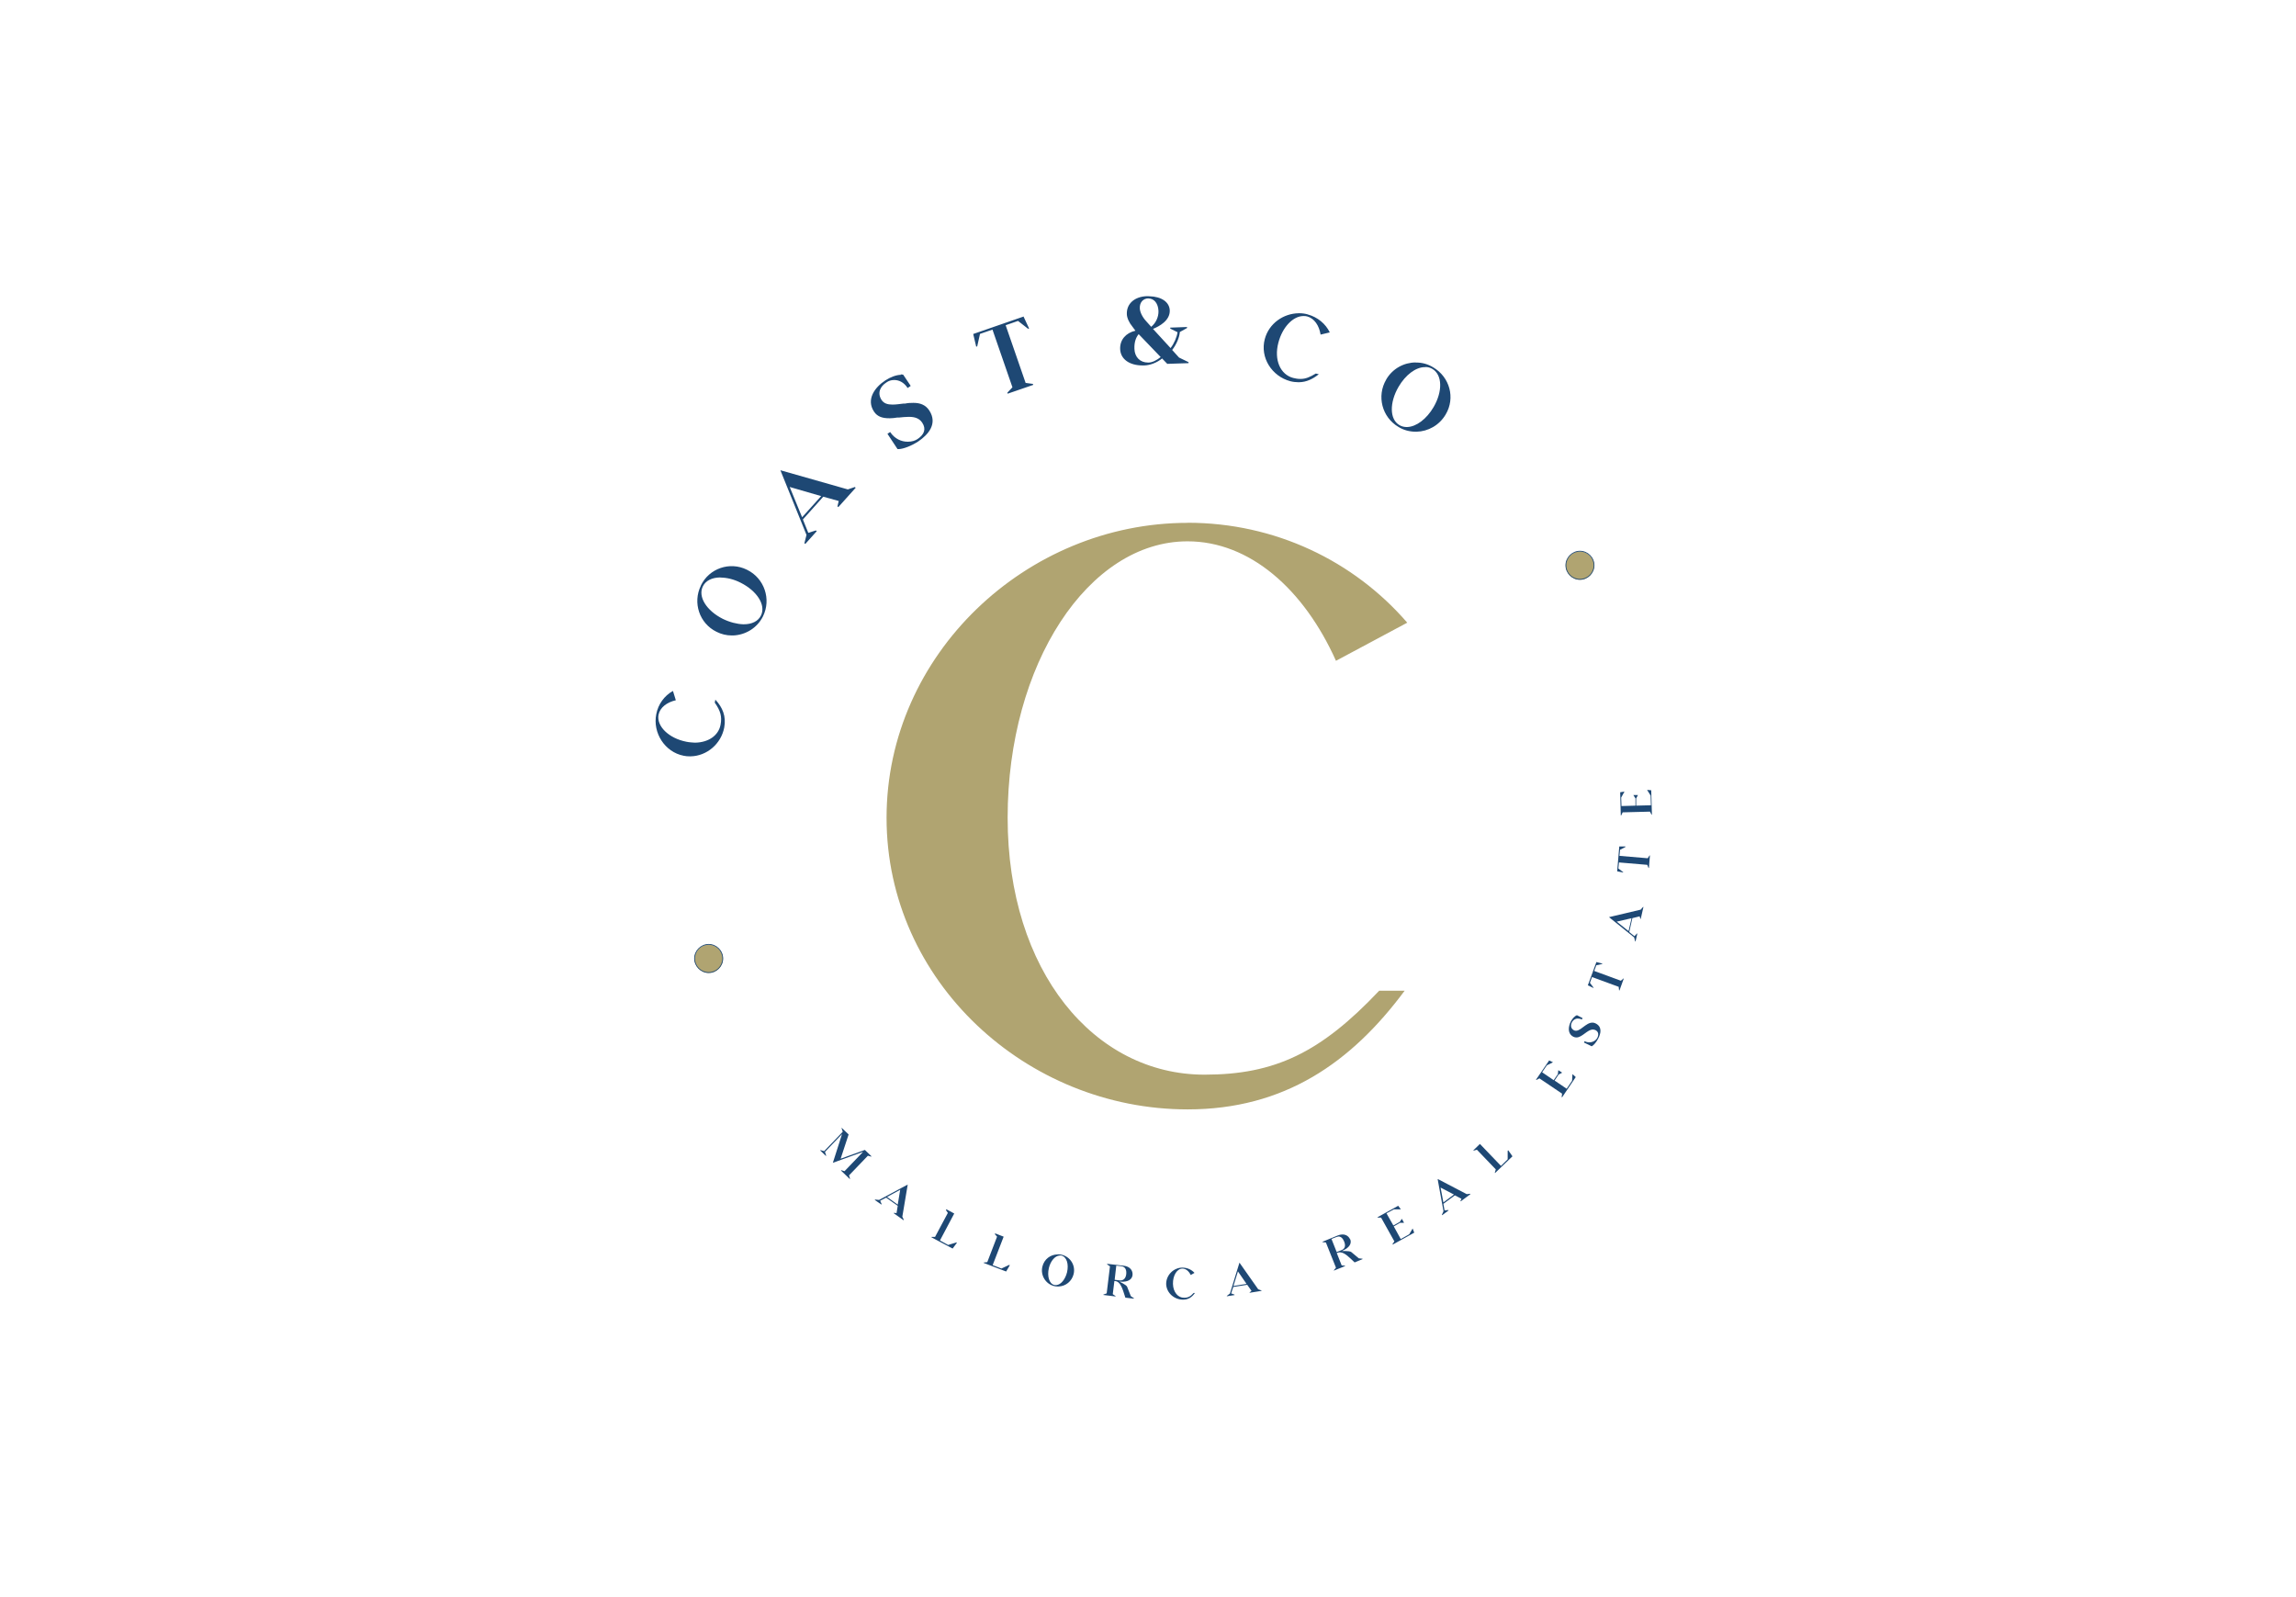 <?xml version="1.0" encoding="UTF-8"?>
<svg id="coastcomallorca" xmlns="http://www.w3.org/2000/svg" version="1.1" viewBox="0 0 230 160">
  <!-- Generator: Adobe Illustrator 29.1.0, SVG Export Plug-In . SVG Version: 2.1.0 Build 142)  -->
  <path id="c" d="M118.97,52.37c8.75,0,16.65,3.82,22,10.01l-7.14,3.82c-3.23-7.21-8.66-11.97-14.87-11.97-9.94,0-18.02,12.31-18.02,27.69s8.66,25.74,19.72,25.74c7.05,0,11.64-2.21,17.5-8.41h2.55c-5.35,7.21-12.06,11.89-21.74,11.89-16.14,0-30.16-12.82-30.16-29.21s14.02-29.55,30.16-29.55h.01ZM71,94.63c.77,0,1.42.63,1.42,1.42s-.63,1.42-1.42,1.42-1.42-.63-1.42-1.42.63-1.42,1.42-1.42ZM158.27,55.24c.77,0,1.42.63,1.42,1.42s-.63,1.42-1.42,1.42-1.42-.63-1.42-1.42.63-1.42,1.42-1.42Z" style="fill: #b0a471; fill-rule: evenodd;"/>
  <path id="cc" d="M119.67,127.51l-.39.22c-.19-.39-.49-.64-.83-.64-.55,0-.97.7-.95,1.53s.51,1.4,1.12,1.39c.39,0,.64-.13.95-.48h.13c-.28.4-.64.67-1.18.67-.88.01-1.67-.67-1.7-1.56-.01-.89.73-1.64,1.61-1.65.48,0,.92.19,1.22.52h.01ZM110.91,126.61l1.65.19c.66.07.94.51.89.94-.04.34-.31.63-.91.66h-.12c-.09,0-.18,0-.28-.01,0,0,.7.33.77.52l.37.94.31.21v.04l-.86-.1-.04-.13c-.24-.76-.45-1.48-.97-1.53h-.09l-.16,1.31.28.19v.04l-1.22-.15v-.04l.33-.12.33-2.71-.28-.19v-.06h0ZM124.16,126.49l1.88,2.67.33.12v.04l-1.19.19v-.04l.19-.15-.43-.61-1.4.22-.21.64.34.13v.04l-.77.12v-.04l.31-.24.95-3.08h0ZM105.96,125.66h.06c.12,0,.22.01.34.04.86.21,1.4,1.06,1.19,1.94-.18.72-.79,1.21-1.49,1.24h-.06c-.13,0-.27,0-.4-.04-.86-.21-1.39-1.09-1.18-1.95.18-.75.82-1.22,1.53-1.22ZM124.01,127.37l-.45,1.46,1.31-.21s-.86-1.25-.86-1.25ZM106.17,125.78h-.04c-.46.04-.89.55-1.06,1.25-.19.82.03,1.58.55,1.7.06,0,.12.01.16.01h.04c.46-.04.89-.57,1.07-1.28.19-.82-.03-1.55-.57-1.68-.06,0-.1-.01-.16-.01h0ZM111.82,126.81l-.16,1.4.51.06h.13c.31-.03.48-.28.52-.63.04-.39-.07-.73-.48-.79l-.51-.06h-.01ZM99.69,123.56l.85.33-1.1,2.85.88.34.77-.36.07.03-.37.63-2.25-.86v-.04l.36-.04.98-2.55-.22-.25v-.04h.03ZM135.26,124.15c.15.39-.03.85-.85,1.18h.39c.22,0,.46.03.55.09l.77.64.37.04v.04l-.79.33c-.51-.48-.98-.98-1.43-1.01h-.09c-.06,0-.12.01-.18.04l-.09.03.49,1.24.34.03v.04l-1.12.45v-.04l.21-.25-1.01-2.53-.34-.03v-.04l1.53-.63c.63-.25,1.07,0,1.24.4h0ZM134.06,123.89h-.04s-.1.01-.16.04l-.48.19.52,1.31.48-.19c.39-.15.42-.49.27-.86-.12-.3-.31-.52-.6-.51h.01ZM94.79,121.14l.8.43-1.43,2.7.82.45.82-.25.06.03-.43.58-2.13-1.13.03-.04h.34l1.28-2.4-.19-.28.03-.04v-.03ZM140.06,120.79l.27.36h-.69l-.75.4.69,1.22.64-.36.21-.31.22.4h-.4l-.63.36.7,1.27.85-.48.34-.58.16.42-2.15,1.19-.03-.04.19-.28-1.33-2.38h-.34l-.03-.03,2.04-1.13h.01ZM90.93,118.67l-.54,3.22.15.31-.03.04-.98-.7.03-.04.25.03.12-.73-1.16-.82-.6.31.15.34-.03.04-.66-.46.03-.04.4.04,2.85-1.53h.01ZM144.04,118.12l2.89,1.51.34-.04.03.04-.97.72-.03-.04.1-.22-.66-.34-1.15.85.12.66.37-.04.03.04-.64.48-.03-.04.16-.36-.58-3.19h0ZM90.2,119.18l-1.34.73,1.07.77.25-1.51h.01ZM144.31,118.97l.28,1.49,1.06-.79-1.34-.7h0ZM84.32,112.99l.69.66-.8,2.43,2.43-.88.66.64-.03.03-.33-.09-1.89,1.97.1.33-.03.03-.88-.85.03-.03.33.1,1.86-1.94-3.03,1.1.92-2.88-1.71,1.79.12.37-.03.03-.57-.55.03-.03.37.1,1.86-1.94-.12-.37.03-.03h-.01ZM148.24,114.59l2.12,2.21.67-.66v-.86l.06-.04.42.6-1.74,1.67-.03-.03.1-.33-1.89-1.97-.33.09-.03-.03.66-.64h0ZM155.17,106.23l.4.19-.61.3-.48.7,1.16.79.42-.61.04-.39.39.25-.36.19-.4.6,1.21.82.54-.8.04-.67.33.3-1.37,2.03-.04-.03.04-.34-2.27-1.53-.3.16-.04-.03,1.31-1.92h-.01ZM157.98,101.71l.55.28-.07.15c-.12-.07-.26-.1-.4-.1h-.04c-.25.01-.45.18-.55.36-.16.31-.13.64.21.82.06.03.12.04.18.04h.04c.57-.03,1.19-1.12,1.95-.73.66.34.52,1,.25,1.51-.18.36-.45.67-.64.77h-.03l-.76-.37.07-.13c.55.28,1.1,0,1.27-.34.16-.33.12-.61-.18-.77-.08-.04-.18-.06-.27-.06h-.06c-.51.06-1,.75-1.53.79h-.06c-.09,0-.19-.01-.3-.07-.6-.31-.52-1-.25-1.53.15-.3.42-.58.63-.63v.03ZM159.93,96.38l.58.15v.04l-.6.13-.21.57,2.67.98.25-.22h.04l-.43,1.19h-.04l-.04-.36-2.67-.98-.21.58.36.48v.04l-.57-.27.86-2.34h0ZM70.99,94.57c.8,0,1.45.66,1.45,1.45s-.66,1.45-1.45,1.45-1.45-.66-1.45-1.45.66-1.45,1.45-1.45ZM70.99,94.65c-.76,0-1.37.61-1.37,1.37s.61,1.37,1.37,1.37,1.37-.61,1.37-1.37-.61-1.37-1.37-1.37ZM164.59,90.86h.04l-.27,1.19h-.04l-.07-.25-.73.18-.31,1.39.52.42.25-.27h.04l-.18.79h-.04l-.1-.4-2.52-2.03,3.17-.75.22-.25h.01ZM163.43,91.99l-1.48.34,1.19.95.3-1.3h-.01ZM162.83,84.81v.04l-.54.28-.06.61,2.83.24.18-.28h.04l-.1,1.25h-.04l-.13-.31-2.83-.24-.06.61.48.36v.04l-.6-.12.21-2.49h.63ZM164.98,79.13l.43.04.07,2.44h-.04l-.16-.3-2.73.07-.15.31h-.04l-.06-2.32.43-.07-.33.6.03.85,1.4-.04v-.73l-.21-.33h.46l-.18.34v.72l1.48-.04-.03-.97-.36-.58h-.01ZM67.42,69.24l.28.91c-.91.21-1.58.73-1.73,1.45-.22,1.15,1.03,2.37,2.8,2.71.28.06.57.07.82.09h.07c1.33-.03,2.32-.73,2.52-1.79.16-.82,0-1.4-.58-2.22l.06-.3c.72.77,1.1,1.67.89,2.79-.31,1.64-1.74,2.86-3.37,2.89h-.07c-.21,0-.42-.01-.63-.06-1.89-.37-3.11-2.3-2.74-4.16.19-1.01.82-1.85,1.65-2.32h.01ZM74.85,57.09c1.72.85,2.43,2.94,1.58,4.66-.58,1.16-1.74,1.86-2.98,1.91h-.15c-.52,0-1.04-.12-1.53-.37-1.71-.84-2.4-2.91-1.56-4.62,0,0,0-.01,0-.02.83-1.71,2.89-2.42,4.6-1.58.01,0,.02.01.03.02ZM72.18,57.85h-.07c-.77.01-1.42.31-1.7.89-.52,1.04.37,2.44,2,3.26.7.34,1.42.52,2.04.54h.07c.79,0,1.43-.3,1.71-.88.52-1.06-.42-2.47-2.03-3.28-.7-.36-1.42-.52-2.04-.52h.01ZM158.27,55.18c.8,0,1.45.66,1.45,1.45s-.66,1.45-1.45,1.45-1.45-.66-1.45-1.45.66-1.45,1.45-1.45ZM158.27,55.26c-.76,0-1.37.61-1.37,1.37s.61,1.37,1.37,1.37,1.37-.61,1.37-1.37-.61-1.37-1.37-1.37ZM78.18,47.11l6.75,1.92.7-.24.09.07-1.74,1.94-.09-.07.13-.54-1.55-.43-2.04,2.28.54,1.34.76-.24.09.07-1.15,1.28-.09-.07.21-.83-2.61-6.47h0ZM79.11,48.79l1.24,3.03,1.91-2.12-3.14-.91ZM90.21,37.51h.06c.07,0,.15.01.21.03l.75,1.12-.31.21c-.37-.58-.88-.8-1.33-.8h-.04c-.28,0-.54.09-.75.24-.63.4-.94,1.06-.49,1.76.24.36.63.46,1.07.46h.07c.33,0,.69-.06,1.06-.1h.16c.27-.06.54-.07.79-.07h.07c.61,0,1.18.18,1.56.76.86,1.33-.09,2.41-1.1,3.1-.69.45-1.48.75-1.95.77h-.13l-1.01-1.53.27-.18c.46.69,1.13.97,1.74.97h.06c.36,0,.7-.1.95-.27.67-.45.88-1.01.46-1.64-.3-.45-.77-.58-1.31-.58h-.07c-.3,0-.63.04-.95.07h-.18c-.24.04-.48.07-.7.07h-.09c-.63,0-1.18-.13-1.53-.67-.8-1.21.07-2.43,1.15-3.13.51-.33,1.1-.55,1.55-.55l-.03-.03ZM141.82,36.32h.07c.58,0,1.16.16,1.68.48,1.65.97,2.24,3.06,1.25,4.72-.64,1.09-1.76,1.7-2.92,1.73h-.07c-.6,0-1.21-.15-1.74-.48-1.65-.97-2.2-3.09-1.23-4.74,0,0,0,0,0-.01.64-1.1,1.79-1.71,2.97-1.71h-.01ZM142.77,36.78h-.06c-.89.01-1.91.77-2.61,1.97-.91,1.56-.92,3.26.09,3.84.22.13.46.19.72.19h.06c.91-.03,1.94-.8,2.64-2,.91-1.56.89-3.22-.12-3.82-.22-.13-.46-.2-.72-.19ZM102.54,31.73l.55,1.18-.1.03-1.01-.79-1.24.43,2,5.78.73.1.03.1-2.56.88-.03-.1.51-.54-2-5.78-1.25.43-.28,1.25-.1.03-.3-1.27,5.08-1.76h-.01ZM131,31.5c1,.27,1.79.94,2.21,1.8l-.92.22c-.15-.92-.63-1.62-1.34-1.82-.11-.03-.22-.04-.33-.04h-.06c-1.03.01-2.09,1.1-2.5,2.67-.46,1.74.21,3.2,1.48,3.53.24.06.46.1.69.1h.07c.48,0,.92-.18,1.51-.54l.3.07c-.6.48-1.24.79-1.97.8h-.09c-.25,0-.52-.03-.79-.1-1.85-.49-3.06-2.37-2.56-4.23.42-1.56,1.86-2.56,3.4-2.58h.07c.28,0,.57.04.85.12h0ZM115.07,29.68h.07c1.21.03,2.01.58,2.04,1.42.03,1.01-1.04,1.59-1.68,1.85l1.76,1.92c.36-.46.63-1.1.7-1.59l-.73-.36v-.1l1.68-.06v.1l-.72.4c-.04.54-.34,1.25-.77,1.8l.69.76.95.46v.1l-2.13.07-.52-.54c-.48.4-1.18.69-1.8.7h-.15c-1.33,0-2.22-.64-2.25-1.65-.03-.92.57-1.61,1.53-1.83l-.31-.42c-.31-.37-.54-.86-.55-1.24-.04-1.04.77-1.76,2.01-1.8h.18ZM114.07,33.47c-.24.28-.46.75-.43,1.48.03.83.57,1.37,1.36,1.37h.06c.36,0,.83-.24,1.21-.55l-2.19-2.28h0ZM115.04,29.89c-.54.01-.88.42-.86.97,0,.4.27.92.63,1.31l.51.57c.46-.37.75-.98.73-1.59-.03-.75-.43-1.25-1.01-1.25h.01Z" style="fill: #1e4874; fill-rule: evenodd;"/>
</svg>